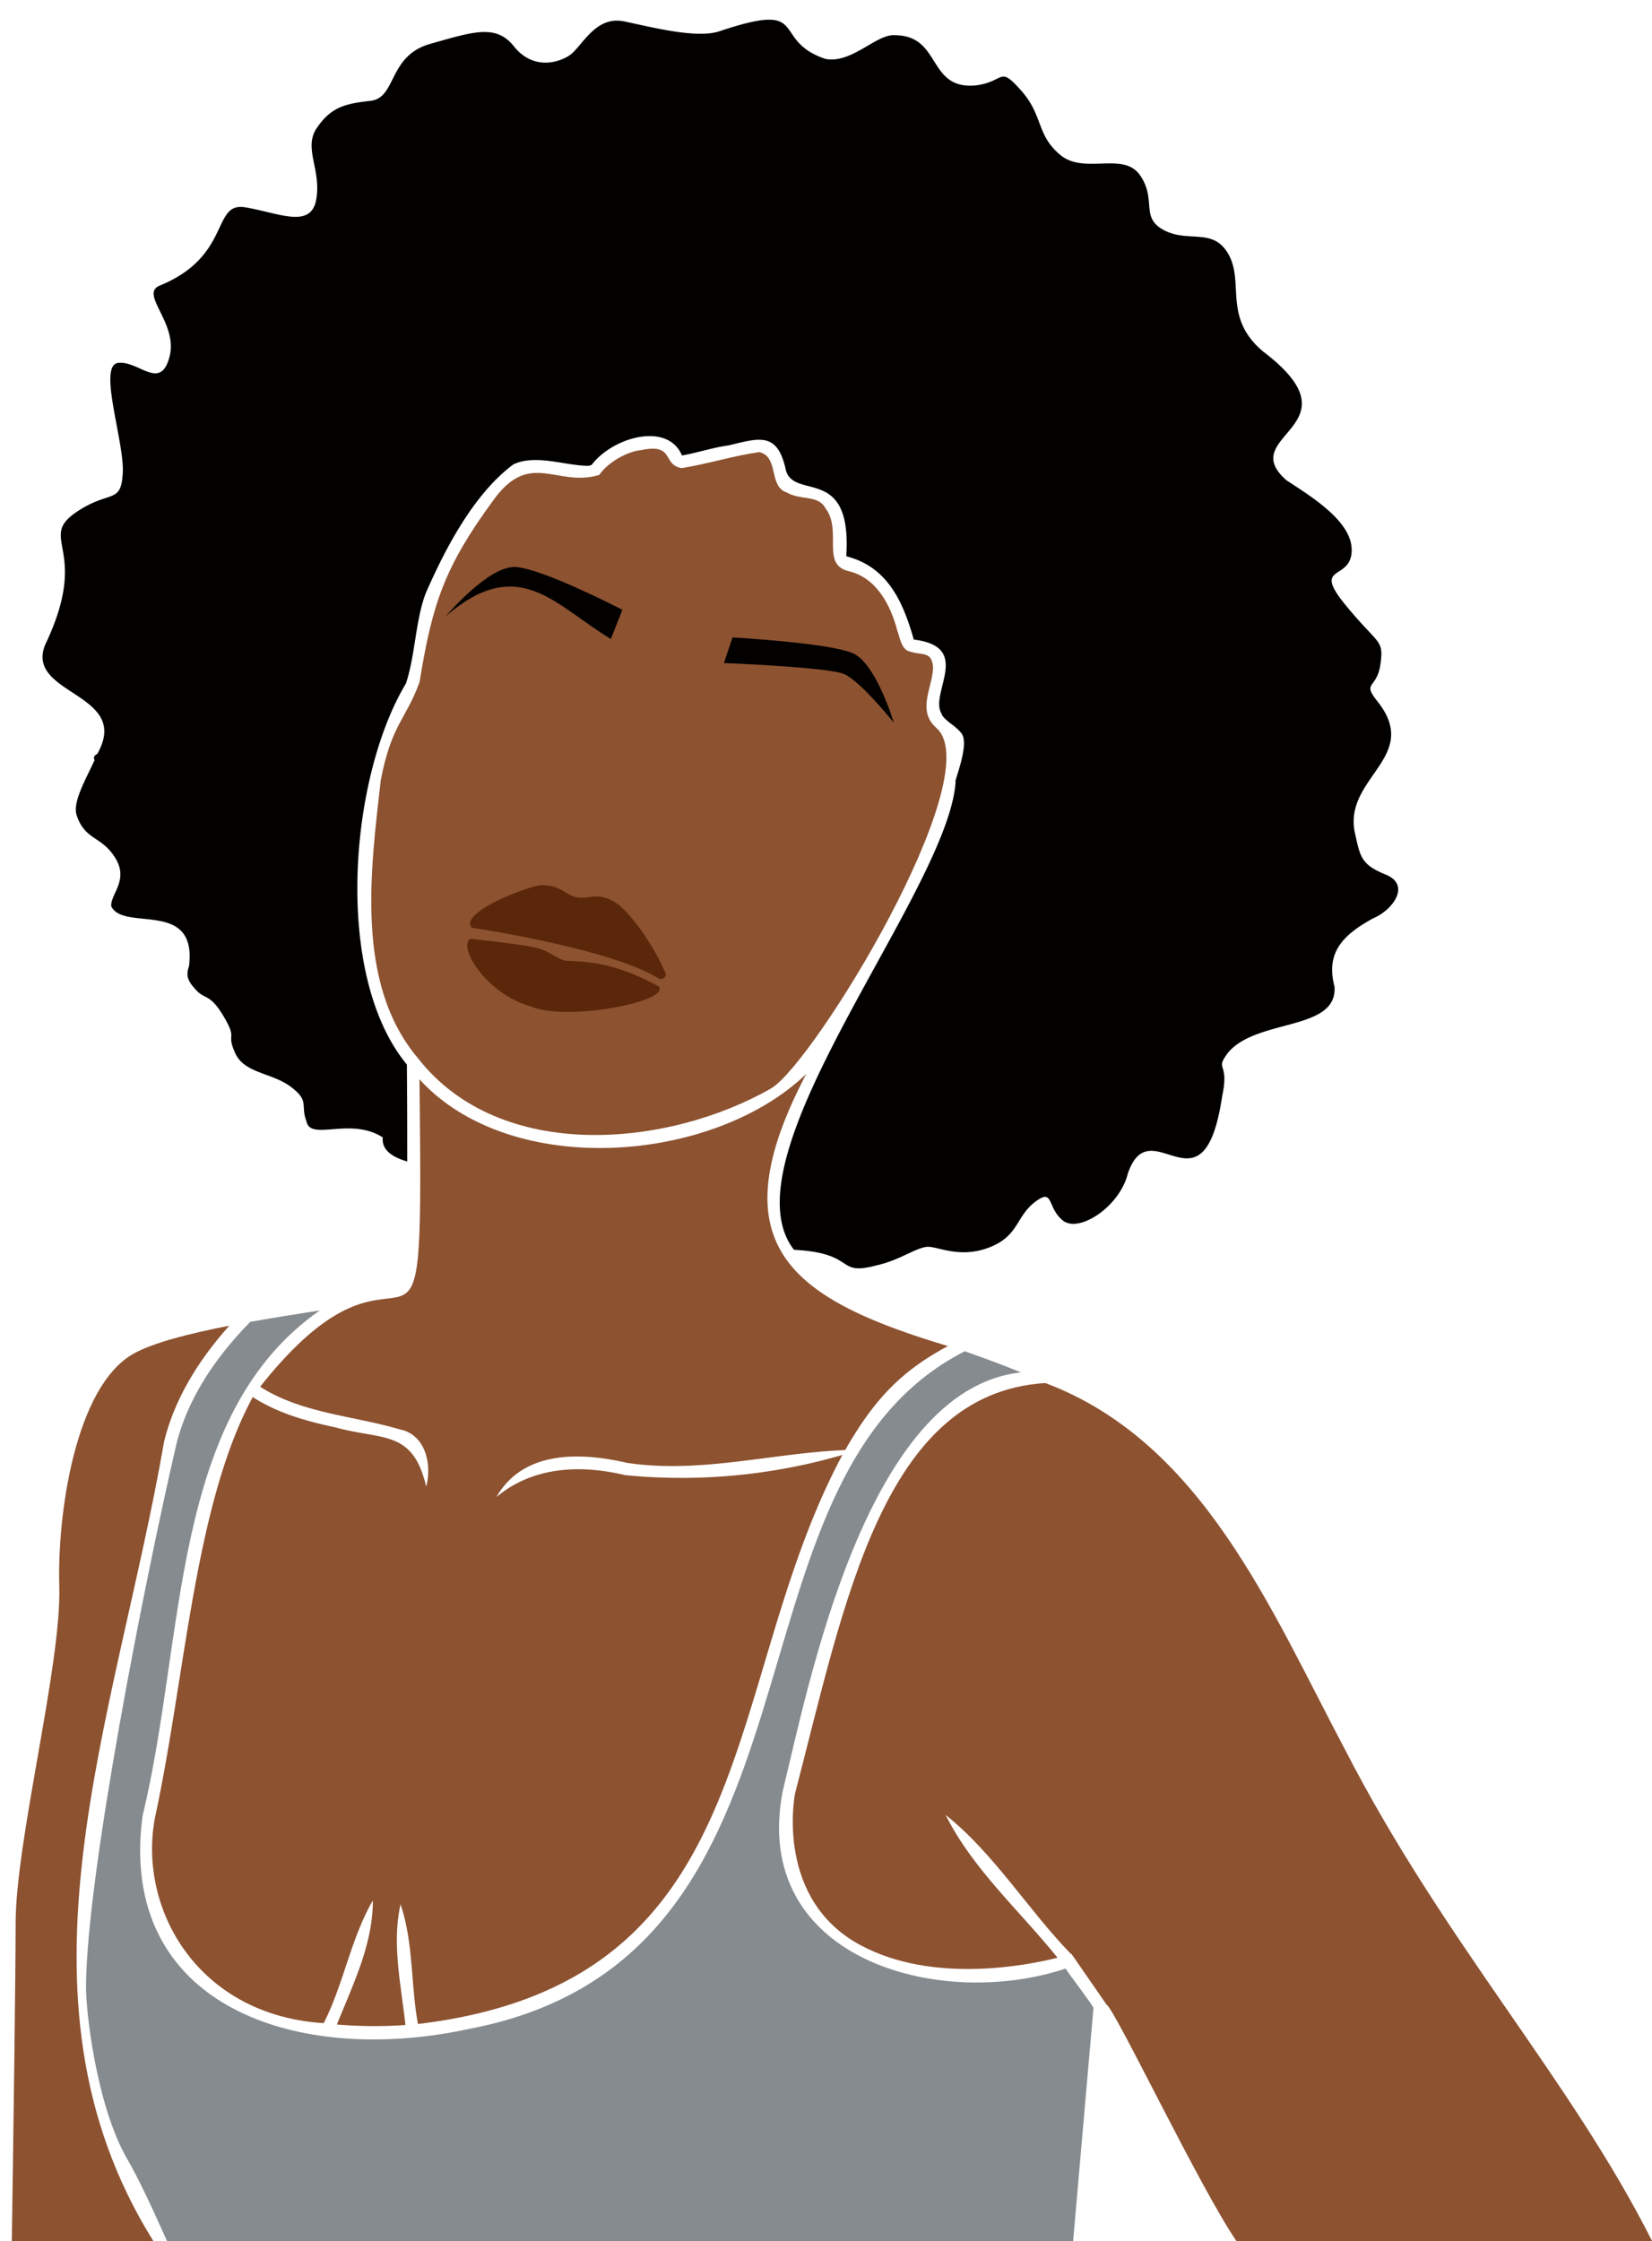 <?xml version="1.0" encoding="UTF-8" standalone="no"?><svg xmlns="http://www.w3.org/2000/svg" xmlns:xlink="http://www.w3.org/1999/xlink" fill="#000000" height="948" preserveAspectRatio="xMidYMid meet" version="1" viewBox="-5.0 -8.3 698.9 948.0" width="698.9" zoomAndPan="magnify"><g data-name="Layer 2"><g><g><g id="change1_1"><path d="M31.4,831c-.34,10.2,4.31,51.62,17.56,74.25,4.13,7,10.28,20,16.7,34.48H449L457.61,841c-1.75-3.07-10.15-13.88-11.79-16.56-53.47,17.83-133.47-4.05-119.66-75.18,10.57-42.64,34.8-170,100.79-177-7.33-3-15.9-6.22-23.81-8.93C295,618.41,352.94,819.66,193.3,850c-72.85,15.78-148.63-9.75-138-90.07,18.43-76,11.51-169.59,75-213.9-8.26,1.32-21.33,3.36-29.44,4.85C84.46,567.61,74,585,69.63,602.57,55.62,663,31.91,784.33,31.4,831Z" fill="#858b8f"/></g><g fill="#8d5230" id="change2_1"><path d="M391.53,300c-.23-.2-.45-.41-.67-.63h0c-8.22-7.54-.86-17.76-1.14-25.77-.73-6.82-4.87-4.38-10.72-6.58-2.9-1.66-3.26-5.62-4.37-8.52-2.8-10.68-8.61-22.12-20.23-25.1-12.47-2.66-2.79-17.09-10.24-26.79-2.92-5.61-10.47-3.17-16.32-6.58-7.8-2.54-3.18-15.19-11.62-17.08-10.94,1.52-21.79,5-32.79,6.77-8.46-1.32-2.79-10.66-17.22-7.61-5.28.46-13.6,4.66-17.7,10.49-17.9,5.46-29.28-10.88-44.82,10.74-20.59,28.12-25.79,43.59-31.18,76.85-5.73,15.93-11.81,17.67-16.42,41.52-4.32,38.18-10.92,86.09,15.74,117.65,34.8,44.47,105.8,37.76,149.53,12.68C339.68,440.84,412.89,320.72,391.53,300Z"/><path d="M105.06,578.32c17.59,11.27,39.66,12.27,59.24,18.09,10.81,2.19,13.51,15,11,24.15-5.61-24.13-18.36-19.55-38.23-25-12.22-2.61-24.54-6-35.13-12.88-24.76,45.71-28.53,118.78-41.4,178-7.22,38.69,18.17,83.46,71.4,86.86,8.5-16.71,11.4-35.63,20.79-51.89.06,18.49-8.43,35.58-15.21,52.46a192.1,192.1,0,0,0,29,.22c-1.81-17-5.82-34.16-2.07-51.06,5.55,16.32,4.28,33.8,7.37,50.62C319,830.31,299.08,704.67,351.39,607.17a243.91,243.91,0,0,1-91.89,8.55C240.66,611.2,220.5,612,205,625c11.4-19.91,35.65-19,55.18-14.5,30.93,4.73,61.57-4.16,92.37-5.39,12.8-22.31,24.28-33.65,43.47-44-67-20.1-97.79-42.9-59.92-115.11-39.39,37.86-124.92,44.69-163.64,2.27C174.25,602.79,170.76,495.28,105.06,578.32Z"/><path d="M59.87,939.71C-5,835.78,43.93,719.48,64.47,601.29c4.11-16.6,13.37-33,27.53-48.79-16.8,3.28-32.29,7.19-40.61,11.9-24.55,13.9-32.23,67.78-31.3,98.47C21,696.16,1.44,771.09,1.61,805.72c0,20.17-.86,82.95-1.61,134Z"/><path d="M359.1,814.58c30.74,16.48,70.72,8.45,83.31,5.28-16-19.89-35.86-37.42-47.36-60.43,20.6,16.47,34.66,39.86,53,58.82l.21-.06,14.81,21.4v0c3.86,2.41,39.05,76.63,55,100.1H693.92c-34.41-68.38-88.16-126.6-129.95-208-31.32-59-60.27-129.93-126.73-154.94-68.79,4.27-84.8,92.74-105.88,173.59C331,752.13,323.16,795.32,359.1,814.58Z"/></g><g fill="#5a270a" id="change3_1"><path d="M225,366.22c7.55,0,9.26,4.39,14.38,5.12s7.79-2.2,14.86,1.46,17.29,19.49,20.95,27.53l1.29,2.84a2,2,0,0,1-2.65,2.57c-16.91-10.79-62.3-19-79.19-21.59C188.43,377.41,222.71,364.84,225,366.22Z"/><path d="M194.2,388.86c-6,2.42,6.11,23.22,25.2,28.52,15.06,6.68,59.38-2.08,54.33-8.37-14.25-7.67-24.43-10.53-39.29-10.87-5.05-1.22-6.76-4.39-14.07-5.85C214.47,391.11,199.68,389.45,194.2,388.86Z"/></g><g fill="#020100" id="change4_1"><path d="M253.43,262l4.87-12.34s-34-17.63-45.36-18.11-29.35,20.83-29.35,20.83C214.54,225.63,229.73,247.81,253.43,262Z"/><path d="M301.26,272.18l3.65-10.84s41,2.32,50.92,6.7,17.3,29.36,17.3,29.36S359,279.73,352.05,276.81,301.26,272.18,301.26,272.18Z"/></g><g id="change4_2"><path d="M581.31,361.7c-10.72-4.39-10.82-7.46-13.26-18.42-4.14-22.87,28.22-31.52,9.75-54.82-6.82-8.52-.24-5.11,1.22-15.83s-.73-7.8-14.86-25.1,2-10,2.68-22.41-16.33-22.9-27.53-30.21c-22.34-19.47,32-22.61-10-54.57-16.81-14.13-8-28.75-14.38-40.69s-16.81-5.11-27.28-10.47S484.49,76.51,477.43,66s-23.63-.24-33.87-8.77S436.5,40.7,427,30s-6.58-3.9-19-2.19c-20.87,2.09-14.49-21.13-34.35-21.2-7.79-.73-18.27,12.18-29.48,10-23.71-8-5.42-24.9-44.79-11.69-9.46,3.16-27.56-1.47-40.23-4.15s-18,11.21-23.63,14.62-15.59,5.36-23.15-4.14-17.29-6.09-35.32-1S162.91,33.15,151.7,34.36s-16.81,2.93-22.65,11.45S131,63.35,128.8,76s-15.59,5.85-30,3.41S93.16,100,62.58,112.51c-8.79,3.61,8,15.89,4.1,30.27S53.77,144.24,45,145.21s2.68,33.38,1.94,46.53-5.11,7.31-18.51,15.84c-19,12.11,5.68,15.06-14.38,57-8.41,21.28,36.74,20.07,22.14,46-1.57.83-1.64,1.64-1.19,2.69-4.06,8.84-9.41,17.91-7.54,23.38,3.65,10.72,10.47,8.53,16.32,18s-2.19,15.35-1.71,20.46c5.32,10.86,36.4-3.25,32.89,25.34-1.46,4.14-.49,6.33,3.17,10.23S84,412,89.82,422s.73,6.33,4.63,15.1,15.59,8.29,23.63,14.38,3.9,7.55,6.58,14.61c1.76,8.47,18.58-2.07,32.28,6.77-.32,2.89.65,7.42,10.34,10.16,0-11.1,0-24.58-.15-41-31.16-37.65-24.41-121.21-.39-161.2,4-12.15,3.94-26.21,8.3-38,7.93-18.21,20.2-42.16,37.21-54.71,9.27-4.29,21.43.4,30.71.61a4.52,4.52,0,0,0,2.32-.35c9.19-12,32.31-18.2,38.23-4,6.37-1.08,13.21-3.4,19.7-4.25,13.14-3.15,20.81-5.94,24.3,10.65,3.8,12.59,28-2.46,25.52,36.24,17.48,4.48,24,19.16,28.56,35.24,25.36,3.1,6.16,23,11.87,31.53v.35c2.28,3.23,5.5,4.31,8.21,7.67,3.86,4.52-3.35,21.2-2.38,20.59-3.09,46.47-99,158.65-68.39,198,26.88,1.38,17.37,11.31,35,6.56,10.23-2.19,17.54-8.28,22.41-7.8s13.89,4.88,25.82,0,10.72-12.91,18.76-19,4.88,2.19,11.7,7.8,24.12-5.85,27.53-19.74c9.7-28.44,32,20.34,39.95-32.89,3.17-14.86-3.41-10.47,2.44-18.27,12.11-14.66,46.4-9,45.07-28-3.67-14.09,3-21.6,16.42-28.92C584.23,376.67,592,366.08,581.31,361.7Z" fill="#020100"/></g></g></g></g></svg>